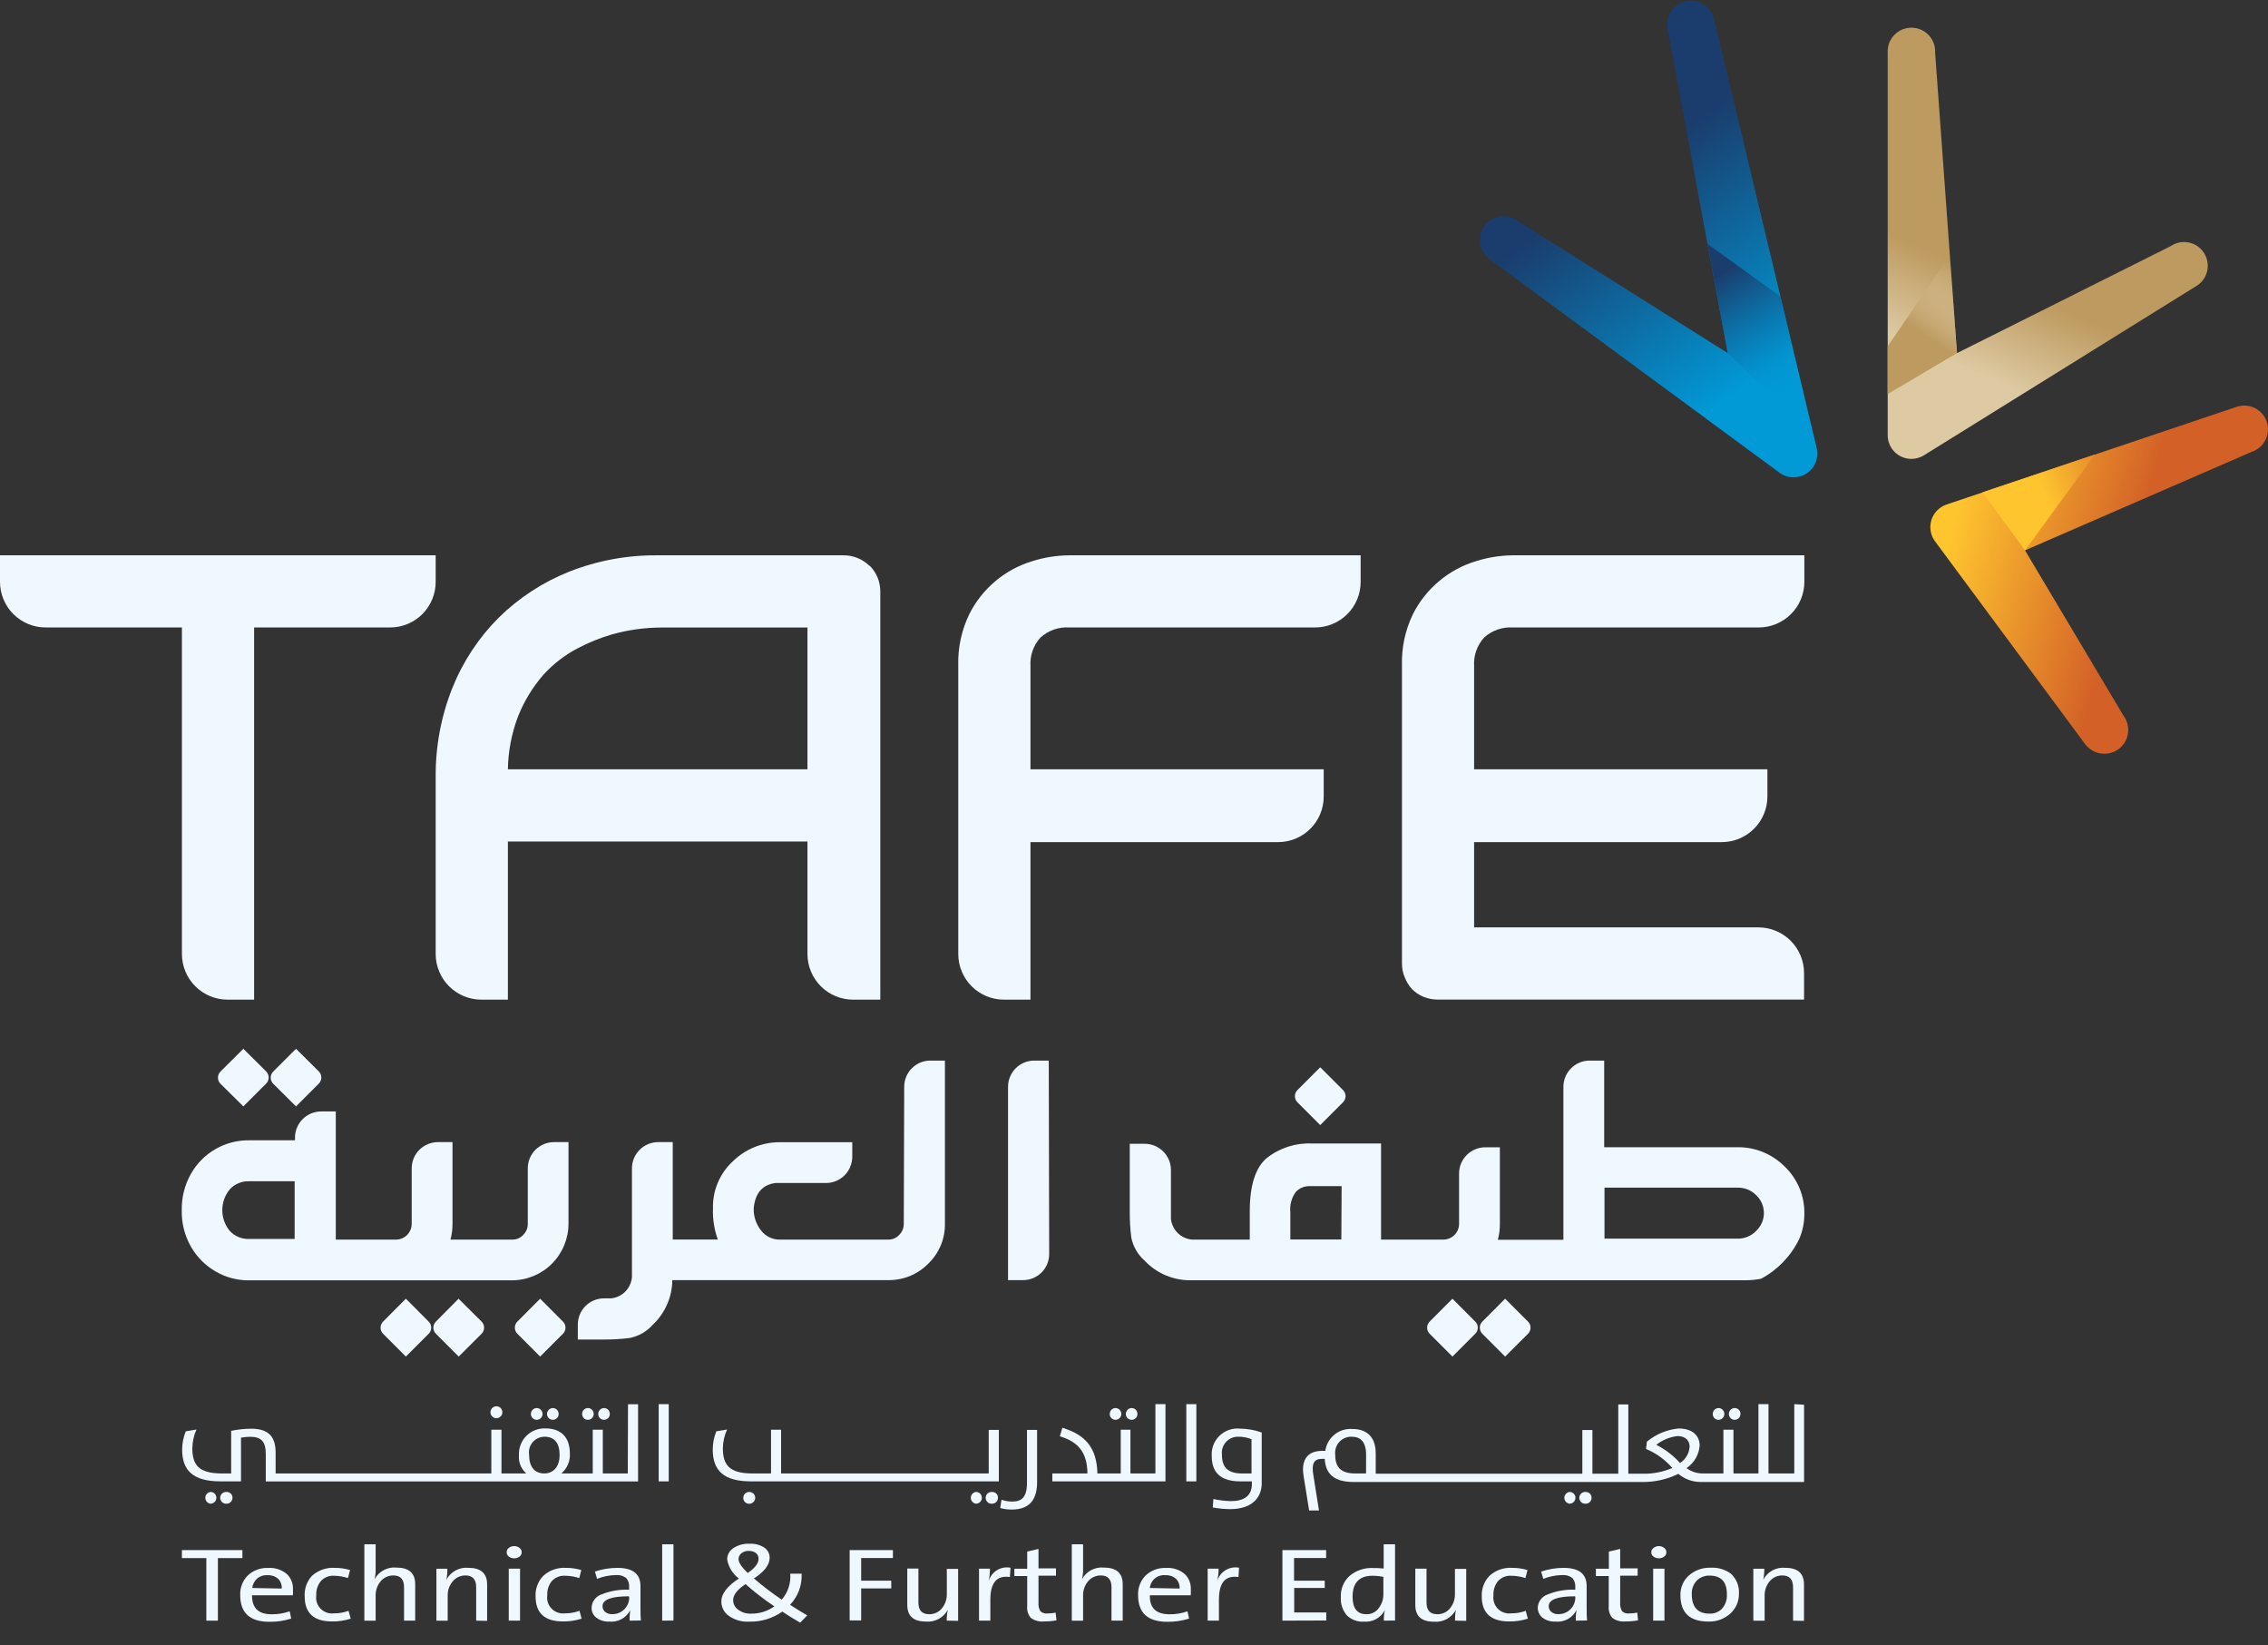 <svg xmlns="http://www.w3.org/2000/svg" width="91" height="66" viewBox="0 0 91 66" fill="none"><rect x="0" y="0" width="91" height="66" fill="#333333" stroke="none"/><g clip-path="url(#clip0_1_2172)"><path d="M9.097 59.853C9.064 59.849 9.03 59.853 8.999 59.863C8.967 59.873 8.938 59.89 8.913 59.912C8.888 59.934 8.868 59.961 8.855 59.992C8.841 60.022 8.834 60.055 8.834 60.088C8.834 60.122 8.841 60.155 8.855 60.185C8.868 60.215 8.888 60.243 8.913 60.265C8.938 60.287 8.967 60.304 8.999 60.314C9.03 60.324 9.064 60.327 9.097 60.324C9.128 60.323 9.158 60.317 9.186 60.305C9.215 60.293 9.24 60.275 9.262 60.253C9.283 60.231 9.3 60.205 9.311 60.177C9.323 60.148 9.328 60.118 9.328 60.087C9.329 60.056 9.323 60.026 9.312 59.997C9.301 59.969 9.284 59.943 9.262 59.921C9.241 59.899 9.215 59.882 9.187 59.87C9.158 59.858 9.128 59.853 9.097 59.853Z" fill="#EFF7FF"></path><path d="M8.448 59.853C8.39 59.859 8.337 59.887 8.298 59.931C8.259 59.974 8.238 60.03 8.238 60.088C8.238 60.147 8.259 60.203 8.298 60.246C8.337 60.29 8.39 60.317 8.448 60.324C8.51 60.323 8.57 60.298 8.614 60.253C8.657 60.209 8.682 60.149 8.682 60.087C8.682 60.025 8.657 59.965 8.613 59.922C8.57 59.878 8.51 59.853 8.448 59.853Z" fill="#EFF7FF"></path><path d="M19.916 56.895C19.963 56.895 20.01 56.882 20.05 56.855C20.09 56.829 20.121 56.792 20.14 56.748C20.158 56.704 20.163 56.656 20.154 56.609C20.145 56.562 20.122 56.519 20.088 56.486C20.055 56.452 20.012 56.429 19.965 56.42C19.918 56.411 19.87 56.416 19.826 56.434C19.782 56.453 19.744 56.484 19.718 56.524C19.692 56.563 19.678 56.61 19.679 56.658C19.679 56.721 19.704 56.781 19.748 56.825C19.793 56.87 19.853 56.895 19.916 56.895Z" fill="#EFF7FF"></path><path d="M22.187 56.959C22.218 56.959 22.248 56.952 22.276 56.94C22.304 56.928 22.329 56.91 22.351 56.888C22.372 56.866 22.389 56.84 22.4 56.812C22.411 56.783 22.416 56.753 22.415 56.722C22.416 56.692 22.41 56.662 22.399 56.634C22.387 56.605 22.371 56.58 22.35 56.558C22.328 56.536 22.303 56.519 22.275 56.507C22.247 56.495 22.218 56.489 22.187 56.488C22.156 56.488 22.125 56.494 22.096 56.505C22.067 56.517 22.041 56.534 22.019 56.556C21.997 56.577 21.979 56.603 21.967 56.632C21.954 56.66 21.948 56.691 21.948 56.722C21.947 56.754 21.953 56.785 21.965 56.814C21.977 56.843 21.995 56.87 22.017 56.892C22.039 56.914 22.066 56.931 22.095 56.943C22.125 56.954 22.156 56.96 22.187 56.959Z" fill="#EFF7FF"></path><path d="M21.535 56.959C21.566 56.959 21.597 56.953 21.626 56.941C21.654 56.929 21.68 56.911 21.702 56.889C21.724 56.867 21.741 56.841 21.752 56.813C21.764 56.784 21.77 56.753 21.769 56.722C21.769 56.66 21.745 56.601 21.701 56.557C21.657 56.513 21.598 56.488 21.535 56.488C21.473 56.488 21.414 56.513 21.37 56.557C21.326 56.601 21.302 56.66 21.302 56.722C21.301 56.753 21.306 56.784 21.318 56.813C21.329 56.842 21.346 56.868 21.368 56.89C21.39 56.913 21.416 56.93 21.445 56.942C21.474 56.954 21.504 56.959 21.535 56.959Z" fill="#EFF7FF"></path><path d="M24.239 56.959C24.27 56.959 24.3 56.952 24.328 56.94C24.356 56.928 24.382 56.91 24.403 56.888C24.424 56.866 24.441 56.84 24.452 56.812C24.463 56.783 24.468 56.753 24.467 56.722C24.468 56.692 24.463 56.662 24.452 56.633C24.441 56.605 24.424 56.579 24.403 56.557C24.381 56.535 24.356 56.518 24.328 56.506C24.3 56.495 24.27 56.488 24.239 56.488C24.209 56.488 24.178 56.494 24.149 56.505C24.12 56.517 24.094 56.534 24.072 56.556C24.05 56.578 24.033 56.603 24.021 56.632C24.009 56.661 24.003 56.691 24.003 56.722C24.002 56.754 24.007 56.785 24.019 56.814C24.031 56.843 24.048 56.869 24.07 56.892C24.092 56.914 24.119 56.931 24.148 56.943C24.177 56.954 24.208 56.96 24.239 56.959Z" fill="#EFF7FF"></path><path d="M23.587 56.959C23.619 56.959 23.649 56.953 23.678 56.941C23.706 56.929 23.732 56.911 23.754 56.889C23.776 56.867 23.793 56.841 23.805 56.813C23.816 56.784 23.822 56.753 23.821 56.722C23.821 56.66 23.797 56.601 23.753 56.557C23.709 56.513 23.65 56.488 23.587 56.488C23.557 56.488 23.527 56.495 23.498 56.506C23.47 56.518 23.445 56.535 23.423 56.557C23.402 56.579 23.385 56.605 23.373 56.633C23.362 56.661 23.356 56.692 23.357 56.722C23.355 56.753 23.36 56.784 23.372 56.813C23.383 56.842 23.4 56.868 23.421 56.89C23.443 56.912 23.469 56.93 23.497 56.942C23.526 56.954 23.557 56.959 23.587 56.959Z" fill="#EFF7FF"></path><path d="M25.189 59.111H24.187V57.357H23.783V59.111H22.906C22.749 59.111 22.523 59.111 22.523 59.111C22.637 59.015 22.727 58.894 22.786 58.757C22.846 58.621 22.873 58.473 22.866 58.324C22.866 57.59 22.445 57.304 21.886 57.304C21.744 57.298 21.602 57.322 21.47 57.374C21.338 57.426 21.218 57.505 21.118 57.606C21.017 57.707 20.939 57.827 20.889 57.96C20.838 58.093 20.815 58.235 20.822 58.377C20.81 58.514 20.83 58.651 20.881 58.779C20.932 58.906 21.012 59.02 21.114 59.111C21.114 59.111 20.951 59.111 20.802 59.111H20.121V57.357H19.714V59.111H11.059V58.277C11.059 57.675 10.813 57.316 10.079 57.316C9.809 57.318 9.54 57.347 9.275 57.401V59.111H8.901C7.98 59.111 7.717 58.772 7.717 58.102C7.721 57.842 7.777 57.585 7.884 57.348L7.454 57.421C7.359 57.653 7.309 57.901 7.308 58.152C7.308 58.988 7.741 59.429 8.852 59.429H9.67V57.675C9.792 57.654 9.915 57.642 10.038 57.64C10.483 57.64 10.664 57.833 10.664 58.333V59.432H25.602V56.334H25.198L25.189 59.111ZM21.842 59.111C21.448 59.111 21.229 58.844 21.229 58.356C21.215 58.267 21.222 58.176 21.247 58.09C21.272 58.004 21.316 57.924 21.374 57.855C21.433 57.787 21.506 57.733 21.588 57.695C21.669 57.657 21.758 57.638 21.848 57.637C22.252 57.637 22.453 57.9 22.453 58.362C22.459 58.877 22.167 59.111 21.842 59.111Z" fill="#EFF7FF"></path><path d="M26.832 56.331H26.429V59.429H26.832V56.331Z" fill="#EFF7FF"></path><path d="M30.059 59.853C29.997 59.853 29.936 59.878 29.892 59.922C29.848 59.967 29.823 60.027 29.823 60.09C29.822 60.121 29.828 60.152 29.839 60.181C29.851 60.21 29.868 60.237 29.89 60.259C29.912 60.281 29.939 60.298 29.968 60.31C29.997 60.322 30.028 60.327 30.059 60.327C30.091 60.327 30.122 60.321 30.151 60.309C30.181 60.298 30.207 60.28 30.23 60.258C30.252 60.236 30.27 60.21 30.283 60.181C30.295 60.152 30.302 60.121 30.302 60.09C30.302 60.058 30.296 60.027 30.284 59.998C30.271 59.969 30.253 59.942 30.231 59.92C30.208 59.898 30.181 59.881 30.152 59.869C30.122 59.858 30.091 59.852 30.059 59.853Z" fill="#EFF7FF"></path><path d="M39.811 59.853C39.778 59.849 39.745 59.853 39.713 59.863C39.681 59.873 39.652 59.89 39.627 59.912C39.602 59.934 39.583 59.961 39.569 59.992C39.555 60.022 39.548 60.055 39.548 60.088C39.548 60.122 39.555 60.155 39.569 60.185C39.583 60.215 39.602 60.243 39.627 60.265C39.652 60.287 39.681 60.304 39.713 60.314C39.745 60.324 39.778 60.327 39.811 60.324C39.842 60.323 39.872 60.317 39.901 60.305C39.929 60.293 39.955 60.275 39.976 60.253C39.997 60.231 40.014 60.205 40.026 60.177C40.037 60.148 40.043 60.118 40.042 60.087C40.043 60.056 40.038 60.026 40.026 59.997C40.015 59.969 39.998 59.943 39.977 59.921C39.955 59.899 39.929 59.882 39.901 59.87C39.873 59.858 39.842 59.853 39.811 59.853Z" fill="#EFF7FF"></path><path d="M39.162 59.853C39.105 59.859 39.051 59.887 39.012 59.931C38.973 59.974 38.952 60.03 38.952 60.088C38.952 60.147 38.973 60.203 39.012 60.246C39.051 60.29 39.105 60.317 39.162 60.324C39.225 60.323 39.284 60.298 39.328 60.253C39.372 60.209 39.396 60.149 39.396 60.087C39.396 60.025 39.372 59.965 39.328 59.922C39.284 59.878 39.224 59.853 39.162 59.853Z" fill="#EFF7FF"></path><path d="M39.671 59.111H31.34V57.356H30.936V59.111H30.188C29.27 59.111 29.004 58.771 29.004 58.102C29.007 57.841 29.065 57.584 29.174 57.348L28.741 57.421C28.647 57.653 28.598 57.901 28.598 58.152C28.598 58.988 29.028 59.429 30.138 59.429H40.077V57.365H39.671V59.111Z" fill="#EFF7FF"></path><path d="M41.206 59.488C41.206 60.072 40.986 60.239 40.621 60.239C40.472 60.24 40.324 60.215 40.183 60.166L40.133 60.499C40.283 60.539 40.437 60.559 40.592 60.56C41.381 60.56 41.612 60.075 41.612 59.453V57.365H41.206V59.488Z" fill="#EFF7FF"></path><path d="M44.758 56.959C44.788 56.959 44.819 56.953 44.848 56.941C44.876 56.929 44.902 56.911 44.924 56.889C44.946 56.867 44.963 56.841 44.974 56.813C44.986 56.784 44.992 56.753 44.991 56.722C44.991 56.66 44.967 56.601 44.923 56.557C44.879 56.513 44.819 56.488 44.758 56.488C44.727 56.488 44.697 56.495 44.668 56.506C44.64 56.518 44.615 56.535 44.593 56.557C44.572 56.579 44.555 56.605 44.543 56.633C44.532 56.661 44.526 56.692 44.526 56.722C44.525 56.753 44.531 56.784 44.542 56.813C44.553 56.842 44.569 56.868 44.591 56.89C44.613 56.912 44.639 56.93 44.667 56.942C44.696 56.954 44.727 56.959 44.758 56.959Z" fill="#EFF7FF"></path><path d="M45.409 56.959C45.44 56.959 45.47 56.952 45.498 56.94C45.526 56.928 45.552 56.91 45.573 56.888C45.594 56.866 45.611 56.84 45.622 56.812C45.633 56.783 45.638 56.753 45.637 56.722C45.638 56.692 45.633 56.662 45.622 56.633C45.611 56.605 45.594 56.579 45.573 56.557C45.551 56.535 45.526 56.518 45.498 56.506C45.47 56.495 45.44 56.488 45.409 56.488C45.378 56.488 45.348 56.494 45.319 56.505C45.29 56.517 45.264 56.534 45.242 56.556C45.22 56.578 45.203 56.603 45.191 56.632C45.179 56.661 45.173 56.691 45.173 56.722C45.172 56.754 45.177 56.785 45.189 56.814C45.201 56.843 45.218 56.869 45.24 56.892C45.262 56.914 45.289 56.931 45.318 56.943C45.347 56.954 45.378 56.96 45.409 56.959Z" fill="#EFF7FF"></path><path d="M46.359 59.111H45.357V57.357H44.968V59.111H44.032C44.006 58.076 43.55 57.561 42.626 57.278L42.524 57.62C43.305 57.856 43.62 58.304 43.632 59.111H42.223V59.429H46.763V56.331H46.359V59.111Z" fill="#EFF7FF"></path><path d="M48.002 56.331H47.599V59.429H48.002V56.331Z" fill="#EFF7FF"></path><path d="M48.619 58.406C48.619 59.032 48.926 59.429 49.771 59.429H50.23V59.534C50.23 60.04 49.87 60.221 49.391 60.221C49.154 60.216 48.918 60.188 48.686 60.136L48.66 60.476C48.887 60.517 49.117 60.539 49.347 60.543C50.291 60.543 50.624 60.028 50.624 59.514V57.468C50.343 57.368 50.046 57.316 49.747 57.313C49.599 57.298 49.449 57.317 49.308 57.366C49.167 57.415 49.038 57.495 48.931 57.599C48.824 57.703 48.74 57.829 48.686 57.968C48.632 58.108 48.609 58.257 48.619 58.406ZM50.215 59.111H49.829C49.262 59.111 49.028 58.862 49.028 58.362C49.017 58.27 49.026 58.177 49.053 58.089C49.081 58 49.128 57.919 49.19 57.85C49.252 57.781 49.328 57.727 49.413 57.69C49.498 57.653 49.59 57.635 49.683 57.637C49.865 57.635 50.046 57.669 50.215 57.737V59.111Z" fill="#EFF7FF"></path><path d="M62.978 59.853C62.92 59.859 62.867 59.887 62.828 59.931C62.789 59.974 62.767 60.03 62.767 60.088C62.767 60.147 62.789 60.203 62.828 60.246C62.867 60.29 62.92 60.317 62.978 60.324C63.009 60.324 63.04 60.318 63.068 60.306C63.097 60.294 63.123 60.276 63.144 60.254C63.166 60.232 63.183 60.206 63.195 60.177C63.206 60.149 63.212 60.118 63.212 60.087C63.212 60.056 63.206 60.026 63.195 59.997C63.183 59.968 63.166 59.943 63.144 59.921C63.122 59.899 63.096 59.882 63.068 59.87C63.039 59.858 63.009 59.853 62.978 59.853Z" fill="#EFF7FF"></path><path d="M63.63 59.853C63.597 59.849 63.563 59.853 63.532 59.863C63.5 59.873 63.471 59.89 63.446 59.912C63.421 59.934 63.401 59.961 63.388 59.992C63.374 60.022 63.367 60.055 63.367 60.088C63.367 60.122 63.374 60.155 63.388 60.185C63.401 60.215 63.421 60.243 63.446 60.265C63.471 60.287 63.5 60.304 63.532 60.314C63.563 60.324 63.597 60.327 63.63 60.324C63.66 60.323 63.691 60.317 63.719 60.305C63.747 60.293 63.772 60.275 63.793 60.253C63.815 60.231 63.831 60.205 63.842 60.176C63.853 60.148 63.859 60.117 63.858 60.087C63.859 60.056 63.853 60.026 63.842 59.998C63.831 59.969 63.815 59.944 63.793 59.922C63.772 59.9 63.747 59.883 63.718 59.871C63.691 59.859 63.66 59.853 63.63 59.853Z" fill="#EFF7FF"></path><path d="M68.953 56.959C68.984 56.959 69.015 56.953 69.043 56.941C69.072 56.929 69.098 56.911 69.119 56.889C69.141 56.867 69.158 56.841 69.17 56.813C69.181 56.784 69.187 56.753 69.187 56.722C69.187 56.66 69.162 56.601 69.118 56.557C69.075 56.513 69.015 56.488 68.953 56.488C68.922 56.488 68.892 56.495 68.864 56.506C68.836 56.518 68.81 56.535 68.789 56.557C68.767 56.579 68.75 56.605 68.739 56.633C68.727 56.661 68.722 56.692 68.722 56.722C68.721 56.753 68.726 56.784 68.737 56.813C68.748 56.842 68.765 56.868 68.787 56.89C68.808 56.912 68.834 56.93 68.863 56.942C68.891 56.954 68.922 56.959 68.953 56.959Z" fill="#EFF7FF"></path><path d="M69.605 56.959C69.635 56.959 69.666 56.952 69.694 56.94C69.722 56.928 69.747 56.91 69.768 56.888C69.79 56.866 69.806 56.84 69.817 56.812C69.828 56.783 69.834 56.753 69.833 56.722C69.834 56.692 69.828 56.662 69.817 56.633C69.806 56.605 69.79 56.579 69.768 56.557C69.747 56.535 69.722 56.518 69.694 56.506C69.665 56.495 69.635 56.488 69.605 56.488C69.574 56.488 69.543 56.494 69.514 56.505C69.486 56.517 69.46 56.534 69.438 56.556C69.416 56.578 69.398 56.603 69.386 56.632C69.374 56.661 69.368 56.691 69.368 56.722C69.367 56.754 69.373 56.785 69.385 56.814C69.396 56.843 69.413 56.869 69.436 56.892C69.458 56.914 69.484 56.931 69.513 56.943C69.542 56.954 69.574 56.96 69.605 56.959Z" fill="#EFF7FF"></path><path d="M71.993 56.331V59.111H70.958V56.331H70.555V59.111H69.552V57.357H69.149V59.111H68.304C68.075 59.109 67.853 59.034 67.67 58.897C67.821 58.796 67.947 58.661 68.038 58.504C68.129 58.346 68.183 58.17 68.196 57.988C68.196 57.631 67.947 57.307 67.348 57.307C66.882 57.352 66.44 57.536 66.079 57.836L66.044 58.128C66.45 58.298 66.811 58.559 67.1 58.891C66.721 59.054 66.311 59.133 65.898 59.122H65.334V56.342H64.931V59.122H63.893V57.368H63.489V59.122H55.199V58.312C55.199 57.687 54.886 57.327 54.258 57.327C54 57.309 53.745 57.389 53.544 57.552C53.343 57.715 53.211 57.948 53.176 58.204H53.054C52.425 58.204 52.209 58.605 52.302 59.198L52.527 60.596H52.922L52.694 59.163C52.618 58.716 52.723 58.526 53.036 58.526H53.153C53.185 59.111 53.507 59.453 54.305 59.453H65.852C66.367 59.466 66.879 59.354 67.342 59.128C67.592 59.339 67.908 59.453 68.234 59.453H72.385V56.354L71.993 56.331ZM54.81 59.111H54.375C53.811 59.111 53.574 58.868 53.574 58.368C53.562 58.276 53.57 58.182 53.597 58.093C53.625 58.004 53.671 57.921 53.733 57.852C53.795 57.783 53.872 57.727 53.958 57.69C54.043 57.653 54.136 57.635 54.229 57.637C54.594 57.637 54.813 57.845 54.813 58.371L54.81 59.111ZM67.41 58.693C67.14 58.392 66.817 58.145 66.457 57.962C66.702 57.77 66.995 57.648 67.304 57.611C67.643 57.611 67.793 57.804 67.793 58.041C67.784 58.172 67.745 58.299 67.678 58.412C67.612 58.525 67.52 58.621 67.41 58.693Z" fill="#EFF7FF"></path><path d="M21.176 46.871V49.09C21.178 49.172 21.164 49.254 21.134 49.33C21.104 49.406 21.058 49.476 21 49.534C20.944 49.598 20.874 49.648 20.796 49.682C20.717 49.716 20.633 49.732 20.547 49.73H18.074C18.131 49.521 18.158 49.306 18.156 49.09V45.819H17.572C17.292 45.819 17.025 45.93 16.827 46.127C16.63 46.324 16.519 46.592 16.519 46.871V49.09C16.521 49.257 16.456 49.417 16.341 49.537C16.225 49.657 16.066 49.726 15.899 49.73H13.473V44.588H12.889C12.609 44.588 12.342 44.699 12.144 44.896C11.947 45.094 11.836 45.361 11.836 45.64V45.746H10.009C9.536 45.738 9.07 45.857 8.659 46.09C8.248 46.324 7.906 46.663 7.671 47.073C7.412 47.523 7.282 48.036 7.293 48.555C7.281 49.072 7.412 49.583 7.671 50.031C7.909 50.439 8.249 50.777 8.659 51.013C9.067 51.249 9.532 51.37 10.003 51.364H20.541C21.144 51.362 21.721 51.122 22.146 50.696C22.571 50.27 22.81 49.692 22.81 49.09V45.819H22.225C21.947 45.819 21.68 45.931 21.483 46.128C21.286 46.325 21.176 46.593 21.176 46.871ZM11.822 49.704H9.994C9.849 49.709 9.704 49.682 9.57 49.626C9.436 49.57 9.316 49.486 9.217 49.379C9.024 49.145 8.919 48.851 8.919 48.547C8.919 48.244 9.024 47.95 9.217 47.716C9.315 47.608 9.435 47.523 9.57 47.467C9.704 47.41 9.849 47.383 9.994 47.389H11.822V49.704Z" fill="#EFF7FF"></path><path d="M36.28 43.597L36.263 49.09C36.264 49.175 36.248 49.259 36.216 49.337C36.184 49.416 36.136 49.487 36.075 49.546C36.02 49.605 35.953 49.652 35.879 49.683C35.804 49.715 35.724 49.731 35.643 49.73H31.302C31.153 49.734 31.006 49.702 30.872 49.638C30.739 49.573 30.622 49.477 30.533 49.359C30.336 49.109 30.233 48.799 30.241 48.482C30.295 47.868 30.588 47.527 31.118 47.459H33.146C33.425 47.458 33.692 47.347 33.889 47.149C34.085 46.952 34.196 46.685 34.196 46.406V45.822H31.273C30.577 45.825 29.91 46.097 29.411 46.582C29.148 46.823 28.94 47.118 28.801 47.447C28.662 47.776 28.596 48.131 28.607 48.488C28.592 48.91 28.658 49.33 28.802 49.727H26.993V45.819H26.408C26.27 45.819 26.133 45.846 26.006 45.899C25.878 45.952 25.762 46.029 25.664 46.127C25.567 46.225 25.489 46.341 25.436 46.468C25.383 46.596 25.356 46.733 25.356 46.871V49.724V51.238C25.337 51.453 25.244 51.655 25.094 51.81C24.943 51.964 24.743 52.062 24.529 52.086H24.236C23.957 52.086 23.69 52.197 23.492 52.394C23.295 52.592 23.184 52.859 23.184 53.139V53.738H24.213C24.567 53.741 24.92 53.72 25.271 53.676C25.631 53.603 25.956 53.414 26.198 53.139C26.441 52.909 26.635 52.632 26.768 52.326C26.902 52.02 26.972 51.69 26.976 51.355H35.643C35.941 51.359 36.236 51.302 36.511 51.189C36.787 51.075 37.036 50.907 37.245 50.695C37.461 50.487 37.633 50.236 37.748 49.959C37.863 49.682 37.92 49.384 37.914 49.084V42.548H37.33C37.192 42.548 37.055 42.575 36.928 42.627C36.801 42.68 36.685 42.758 36.587 42.855C36.49 42.952 36.413 43.068 36.36 43.195C36.307 43.323 36.28 43.459 36.28 43.597Z" fill="#EFF7FF"></path><path d="M41.498 42.548C41.219 42.548 40.951 42.658 40.754 42.856C40.557 43.053 40.446 43.321 40.446 43.6V51.355H41.048C41.186 51.356 41.323 51.329 41.451 51.276C41.578 51.223 41.694 51.146 41.792 51.048C41.889 50.95 41.967 50.834 42.019 50.706C42.072 50.578 42.098 50.441 42.097 50.303L42.08 42.548H41.498Z" fill="#EFF7FF"></path><path d="M71.61 46.801C71.359 46.548 71.06 46.349 70.73 46.215C70.4 46.081 70.046 46.016 69.69 46.023H64.366V42.548H63.782C63.503 42.548 63.236 42.658 63.039 42.855C62.841 43.051 62.73 43.319 62.729 43.597V49.736H60.099C60.155 49.527 60.182 49.312 60.18 49.096V46.026H59.596C59.317 46.026 59.05 46.137 58.853 46.333C58.655 46.53 58.544 46.797 58.543 47.076V49.09C58.545 49.257 58.481 49.417 58.365 49.537C58.249 49.657 58.09 49.726 57.924 49.73H55.413V45.874H52.641C51.986 45.844 51.341 46.052 50.826 46.459C50.373 46.842 50.145 47.555 50.145 48.593V49.73H47.83C47.614 49.712 47.412 49.619 47.258 49.468C47.103 49.317 47.006 49.117 46.982 48.903V46.938C46.982 46.8 46.955 46.663 46.902 46.536C46.849 46.408 46.772 46.292 46.674 46.194C46.576 46.096 46.46 46.019 46.332 45.966C46.205 45.913 46.068 45.886 45.93 45.886H45.33V48.593C45.327 48.947 45.348 49.3 45.392 49.651C45.465 50.01 45.654 50.336 45.93 50.578C46.169 50.831 46.459 51.032 46.781 51.167C47.103 51.301 47.449 51.368 47.798 51.361H70.02C70.235 51.362 70.449 51.341 70.66 51.3C71.325 50.944 71.86 50.388 72.189 49.709C72.327 49.39 72.398 49.046 72.397 48.698C72.404 48.345 72.338 47.994 72.202 47.667C72.067 47.341 71.865 47.046 71.61 46.801ZM53.819 49.724H51.773V48.64C51.74 48.343 51.822 48.045 52.001 47.806C52.07 47.736 52.152 47.681 52.242 47.643C52.332 47.604 52.429 47.585 52.527 47.584H53.831L53.819 49.724ZM70.464 49.382C70.364 49.485 70.243 49.566 70.11 49.619C69.976 49.673 69.833 49.697 69.69 49.692H64.378V47.646H69.698C69.842 47.64 69.985 47.665 70.119 47.718C70.252 47.772 70.373 47.852 70.473 47.956C70.568 48.047 70.644 48.157 70.696 48.279C70.747 48.4 70.774 48.531 70.774 48.663C70.774 48.795 70.747 48.926 70.696 49.047C70.644 49.169 70.568 49.279 70.473 49.37L70.464 49.382Z" fill="#EFF7FF"></path><path d="M52.972 45.135L53.887 44.22C53.919 44.188 53.945 44.15 53.962 44.108C53.98 44.066 53.989 44.021 53.989 43.976C53.989 43.93 53.98 43.885 53.962 43.843C53.945 43.801 53.919 43.763 53.887 43.731L52.972 42.816L52.057 43.731C52.025 43.764 51.999 43.802 51.982 43.843C51.965 43.885 51.956 43.93 51.956 43.976C51.956 44.021 51.965 44.066 51.982 44.108C51.999 44.15 52.025 44.188 52.057 44.22L52.972 45.135Z" fill="#EFF7FF"></path><path d="M60.391 52.101L59.476 53.019C59.444 53.05 59.418 53.089 59.401 53.13C59.384 53.172 59.375 53.217 59.375 53.263C59.375 53.308 59.384 53.353 59.401 53.395C59.418 53.437 59.444 53.475 59.476 53.507L60.391 54.422L61.309 53.507C61.341 53.475 61.366 53.437 61.384 53.395C61.401 53.353 61.41 53.308 61.41 53.263C61.41 53.217 61.401 53.172 61.384 53.13C61.366 53.089 61.341 53.05 61.309 53.019L60.391 52.101Z" fill="#EFF7FF"></path><path d="M58.277 52.101L57.362 53.019C57.33 53.05 57.305 53.089 57.288 53.13C57.27 53.172 57.261 53.217 57.261 53.263C57.261 53.308 57.27 53.353 57.288 53.395C57.305 53.437 57.33 53.475 57.362 53.507L58.277 54.422L59.192 53.507C59.225 53.475 59.251 53.437 59.268 53.395C59.286 53.353 59.295 53.308 59.295 53.263C59.295 53.217 59.286 53.172 59.268 53.13C59.251 53.088 59.225 53.05 59.192 53.019L58.277 52.101Z" fill="#EFF7FF"></path><path d="M21.673 52.101L20.758 53.019C20.726 53.05 20.7 53.089 20.683 53.13C20.666 53.172 20.657 53.217 20.657 53.263C20.657 53.308 20.666 53.353 20.683 53.395C20.7 53.437 20.726 53.475 20.758 53.507L21.673 54.422L22.588 53.507C22.62 53.475 22.645 53.437 22.663 53.395C22.68 53.353 22.689 53.308 22.689 53.263C22.689 53.217 22.68 53.172 22.663 53.13C22.645 53.089 22.62 53.05 22.588 53.019L21.673 52.101Z" fill="#EFF7FF"></path><path d="M18.399 52.101L17.49 53.019C17.458 53.05 17.432 53.089 17.415 53.13C17.397 53.172 17.388 53.217 17.388 53.263C17.388 53.308 17.397 53.353 17.415 53.395C17.432 53.437 17.458 53.475 17.49 53.507L18.405 54.422L19.323 53.507C19.355 53.475 19.38 53.437 19.397 53.395C19.415 53.353 19.424 53.308 19.424 53.263C19.424 53.217 19.415 53.172 19.397 53.13C19.38 53.089 19.355 53.05 19.323 53.019L18.399 52.101Z" fill="#EFF7FF"></path><path d="M16.285 52.101L15.37 53.019C15.338 53.05 15.313 53.089 15.296 53.13C15.278 53.172 15.269 53.217 15.269 53.263C15.269 53.308 15.278 53.353 15.296 53.395C15.313 53.437 15.338 53.475 15.37 53.507L16.285 54.422L17.2 53.507C17.232 53.475 17.258 53.437 17.275 53.395C17.293 53.353 17.302 53.308 17.302 53.263C17.302 53.217 17.293 53.172 17.275 53.13C17.258 53.089 17.232 53.05 17.2 53.019L16.285 52.101Z" fill="#EFF7FF"></path><path d="M11.877 44.386L12.792 43.471C12.824 43.439 12.85 43.401 12.867 43.359C12.884 43.317 12.893 43.273 12.893 43.227C12.893 43.182 12.884 43.137 12.867 43.095C12.85 43.053 12.824 43.015 12.792 42.983L11.877 42.074L10.962 42.989C10.93 43.021 10.905 43.059 10.887 43.101C10.87 43.143 10.861 43.188 10.861 43.233C10.861 43.278 10.87 43.323 10.887 43.365C10.905 43.407 10.93 43.445 10.962 43.477L11.877 44.386Z" fill="#EFF7FF"></path><path d="M9.764 44.386L10.679 43.471C10.711 43.439 10.736 43.401 10.754 43.359C10.771 43.317 10.78 43.273 10.78 43.227C10.78 43.182 10.771 43.137 10.754 43.095C10.736 43.053 10.711 43.015 10.679 42.983L9.764 42.074L8.846 42.989C8.814 43.021 8.788 43.059 8.771 43.101C8.753 43.143 8.745 43.188 8.745 43.233C8.745 43.278 8.753 43.323 8.771 43.365C8.788 43.407 8.814 43.445 8.846 43.477L9.764 44.386Z" fill="#EFF7FF"></path><path d="M1.83 25.172H7.299V38.274C7.3 38.759 7.493 39.224 7.836 39.567C8.179 39.91 8.644 40.103 9.129 40.104H10.196V25.172H15.654C16.138 25.172 16.603 24.979 16.946 24.637C17.288 24.294 17.481 23.829 17.481 23.345V22.278H0V23.345C0.001 23.83 0.194 24.294 0.537 24.637C0.88 24.979 1.345 25.172 1.83 25.172Z" fill="#EFF7FF"></path><path d="M34.883 22.699C34.749 22.566 34.59 22.46 34.415 22.389C34.235 22.314 34.041 22.276 33.845 22.278H26.394C25.176 22.265 23.967 22.488 22.833 22.936C21.781 23.355 20.823 23.98 20.015 24.774C19.21 25.578 18.577 26.537 18.153 27.592C17.697 28.736 17.469 29.957 17.481 31.188V38.274C17.482 38.759 17.675 39.224 18.018 39.567C18.361 39.91 18.826 40.103 19.311 40.104H20.378V33.76H32.398V38.274C32.399 38.759 32.592 39.224 32.935 39.567C33.278 39.91 33.743 40.103 34.228 40.104H35.321V23.734C35.322 23.541 35.286 23.351 35.213 23.172C35.14 22.994 35.033 22.832 34.898 22.696L34.883 22.699ZM32.398 25.377V30.863H20.378C20.39 30.142 20.526 29.428 20.781 28.753C21.024 28.137 21.37 27.568 21.804 27.069C22.195 26.64 22.658 26.281 23.172 26.011C23.617 25.776 24.084 25.587 24.567 25.447C25.208 25.268 25.871 25.177 26.537 25.175H32.398V25.377Z" fill="#EFF7FF"></path><path d="M59.146 26.712C59.134 26.506 59.163 26.298 59.233 26.103C59.302 25.908 59.41 25.728 59.549 25.575C59.705 25.435 59.886 25.326 60.084 25.257C60.282 25.188 60.492 25.159 60.701 25.172H70.567C71.052 25.172 71.517 24.979 71.861 24.636C72.204 24.293 72.397 23.827 72.397 23.342V22.278H60.675C60.185 22.285 59.7 22.363 59.233 22.509C58.687 22.672 58.179 22.946 57.742 23.312C57.305 23.679 56.947 24.13 56.69 24.64C56.379 25.285 56.229 25.996 56.252 26.712V38.642C56.249 38.837 56.287 39.03 56.363 39.209C56.429 39.383 56.529 39.543 56.655 39.68C56.786 39.813 56.942 39.918 57.114 39.99C57.3 40.065 57.498 40.102 57.699 40.101H72.385V39.034C72.384 38.549 72.191 38.084 71.848 37.741C71.505 37.398 71.04 37.205 70.555 37.204H59.146V33.784H69.085C69.57 33.783 70.035 33.59 70.378 33.247C70.721 32.904 70.914 32.439 70.915 31.954V30.863H59.146V26.712Z" fill="#EFF7FF"></path><path d="M41.431 22.509C40.885 22.672 40.377 22.945 39.941 23.312C39.504 23.678 39.146 24.13 38.891 24.64C38.578 25.285 38.427 25.996 38.449 26.712V38.274C38.45 38.759 38.643 39.224 38.986 39.567C39.329 39.91 39.794 40.103 40.279 40.104H41.346V33.784H51.285C51.77 33.783 52.235 33.59 52.577 33.247C52.92 32.904 53.112 32.438 53.112 31.954V30.863H41.346V26.712C41.334 26.505 41.363 26.298 41.432 26.103C41.501 25.907 41.609 25.728 41.749 25.575C41.904 25.435 42.086 25.327 42.283 25.257C42.48 25.188 42.69 25.159 42.898 25.172H52.767C53.007 25.172 53.245 25.125 53.467 25.032C53.689 24.941 53.89 24.806 54.06 24.636C54.23 24.466 54.364 24.264 54.456 24.042C54.547 23.82 54.594 23.582 54.594 23.342V22.278H42.872C42.383 22.285 41.898 22.363 41.431 22.509Z" fill="#EFF7FF"></path><path d="M84.431 30.238C84.282 30.238 84.135 30.203 84.001 30.136C83.868 30.069 83.752 29.972 83.663 29.852L77.632 21.705C77.545 21.584 77.487 21.445 77.464 21.298C77.44 21.151 77.451 21 77.496 20.858C77.541 20.716 77.618 20.587 77.722 20.48C77.826 20.373 77.953 20.292 78.094 20.243L89.746 16.32C89.985 16.24 90.246 16.258 90.472 16.371C90.698 16.483 90.87 16.68 90.95 16.92C91.031 17.159 91.012 17.42 90.9 17.646C90.788 17.872 90.59 18.044 90.351 18.124L81.251 22.079L85.206 28.718C85.311 28.859 85.374 29.027 85.39 29.203C85.405 29.378 85.371 29.555 85.292 29.712C85.213 29.87 85.092 30.002 84.942 30.095C84.792 30.188 84.619 30.237 84.443 30.238H84.431Z" fill="url(#paint0_linear_1_2172)"></path><path d="M76.691 18.41C76.566 18.41 76.442 18.386 76.326 18.338C76.211 18.29 76.106 18.22 76.018 18.131C75.93 18.043 75.86 17.938 75.812 17.822C75.765 17.706 75.74 17.582 75.741 17.457V2.116C75.734 1.987 75.753 1.858 75.797 1.736C75.842 1.614 75.911 1.503 76 1.409C76.089 1.315 76.196 1.24 76.315 1.188C76.434 1.137 76.563 1.111 76.692 1.111C76.822 1.111 76.95 1.137 77.069 1.188C77.188 1.24 77.295 1.315 77.385 1.409C77.474 1.503 77.543 1.614 77.587 1.736C77.632 1.858 77.651 1.987 77.644 2.116L78.521 14.166L87.089 9.878C87.195 9.804 87.315 9.753 87.441 9.728C87.567 9.702 87.698 9.703 87.824 9.729C87.95 9.755 88.07 9.807 88.176 9.881C88.281 9.955 88.371 10.049 88.439 10.159C88.507 10.268 88.552 10.39 88.572 10.518C88.591 10.645 88.585 10.775 88.553 10.9C88.52 11.025 88.463 11.142 88.384 11.244C88.306 11.346 88.207 11.431 88.094 11.494L77.194 18.267C77.042 18.36 76.868 18.41 76.691 18.41Z" fill="url(#paint1_linear_1_2172)"></path><path d="M71.967 19.15C71.764 19.151 71.566 19.086 71.403 18.966L59.762 10.395C59.662 10.321 59.577 10.227 59.512 10.12C59.447 10.013 59.404 9.894 59.386 9.77C59.367 9.646 59.373 9.52 59.403 9.399C59.433 9.277 59.486 9.163 59.561 9.062C59.635 8.961 59.728 8.876 59.836 8.811C59.943 8.747 60.062 8.704 60.185 8.685C60.309 8.666 60.435 8.672 60.557 8.702C60.678 8.732 60.793 8.786 60.894 8.86L69.324 14.166L66.913 1.172C66.862 0.929 66.908 0.676 67.041 0.467C67.174 0.258 67.383 0.108 67.625 0.051C67.866 -0.007 68.12 0.032 68.333 0.159C68.546 0.286 68.702 0.491 68.766 0.731L72.894 17.978C72.926 18.117 72.927 18.263 72.895 18.403C72.864 18.543 72.801 18.674 72.712 18.786C72.623 18.898 72.51 18.989 72.381 19.052C72.252 19.114 72.11 19.147 71.967 19.147V19.15Z" fill="url(#paint2_linear_1_2172)"></path><path d="M69.324 14.166L72.771 17.478L71.438 11.898L68.512 9.787L69.324 14.166Z" fill="url(#paint3_linear_1_2172)"></path><path d="M78.518 14.166L75.738 15.809V13.894L78.234 10.255L78.518 14.166Z" fill="url(#paint4_linear_1_2172)"></path><path d="M81.251 22.079L79.541 19.752L84.057 18.232L81.251 22.079Z" fill="url(#paint5_linear_1_2172)"></path><path d="M8.743 62.507V65.016H8.279V62.507H7.299V62.186H9.726V62.507H8.743Z" fill="#EFF7FF"></path><path d="M11.751 63.998H10.111C10.111 64.507 10.36 64.761 10.904 64.761C11.149 64.763 11.392 64.723 11.623 64.641L11.684 64.934C11.401 65.023 11.104 65.067 10.807 65.062C10.028 65.062 9.638 64.706 9.638 63.992C9.632 63.85 9.654 63.707 9.705 63.574C9.755 63.44 9.832 63.318 9.93 63.215C10.04 63.109 10.171 63.026 10.315 62.972C10.458 62.919 10.611 62.895 10.763 62.902C10.9 62.892 11.037 62.91 11.167 62.954C11.297 62.997 11.417 63.066 11.52 63.156C11.6 63.235 11.661 63.329 11.701 63.432C11.742 63.536 11.76 63.647 11.754 63.758C11.759 63.838 11.758 63.918 11.751 63.998ZM11.304 63.729C11.31 63.657 11.3 63.584 11.274 63.516C11.249 63.448 11.209 63.386 11.158 63.335C11.043 63.236 10.894 63.185 10.743 63.194C10.668 63.187 10.594 63.194 10.522 63.216C10.451 63.238 10.384 63.274 10.327 63.321C10.269 63.369 10.222 63.427 10.187 63.493C10.152 63.559 10.13 63.632 10.123 63.706L11.304 63.729Z" fill="#EFF7FF"></path><path d="M14.072 64.937C13.831 65.014 13.578 65.052 13.324 65.048C12.59 65.048 12.225 64.714 12.225 64.042C12.216 63.892 12.237 63.742 12.287 63.6C12.337 63.458 12.415 63.328 12.517 63.218C12.641 63.106 12.785 63.02 12.943 62.966C13.1 62.911 13.266 62.888 13.432 62.899C13.64 62.897 13.847 62.926 14.046 62.987L13.961 63.308C13.777 63.248 13.585 63.216 13.391 63.215C13.294 63.21 13.196 63.227 13.106 63.265C13.016 63.303 12.936 63.361 12.871 63.434C12.744 63.592 12.679 63.79 12.69 63.992C12.675 64.09 12.682 64.19 12.712 64.284C12.742 64.378 12.793 64.464 12.862 64.535C12.931 64.606 13.016 64.66 13.109 64.693C13.202 64.725 13.302 64.736 13.4 64.723C13.6 64.726 13.798 64.691 13.985 64.621L14.072 64.937Z" fill="#EFF7FF"></path><path d="M16.212 65.015V63.674C16.212 63.361 16.069 63.203 15.785 63.203C15.688 63.201 15.591 63.221 15.503 63.262C15.414 63.302 15.336 63.362 15.274 63.437C15.136 63.6 15.065 63.808 15.072 64.022V65.018H14.619V61.952H15.072V62.94C15.077 63.081 15.062 63.221 15.028 63.358C15.112 63.202 15.239 63.074 15.396 62.99C15.552 62.906 15.729 62.87 15.905 62.887C16.408 62.887 16.659 63.109 16.659 63.554V65.015H16.212Z" fill="#EFF7FF"></path><path d="M19.106 65.016V63.674C19.106 63.361 18.963 63.203 18.677 63.203C18.58 63.201 18.484 63.222 18.395 63.262C18.308 63.303 18.23 63.362 18.168 63.437C18.028 63.599 17.955 63.808 17.963 64.022V65.018H17.51V62.934H17.949C17.952 63.082 17.939 63.23 17.911 63.376C17.993 63.218 18.121 63.089 18.277 63.004C18.433 62.918 18.61 62.881 18.788 62.896C19.29 62.896 19.545 63.118 19.545 63.563V65.024L19.106 65.016Z" fill="#EFF7FF"></path><path d="M20.846 62.446C20.784 62.493 20.707 62.518 20.629 62.516C20.552 62.518 20.477 62.493 20.416 62.446C20.389 62.426 20.366 62.4 20.351 62.37C20.336 62.34 20.328 62.307 20.328 62.273C20.328 62.239 20.336 62.206 20.351 62.175C20.366 62.145 20.388 62.118 20.416 62.098C20.476 62.05 20.552 62.024 20.629 62.025C20.707 62.024 20.784 62.05 20.846 62.098C20.873 62.118 20.895 62.145 20.91 62.175C20.925 62.205 20.933 62.238 20.933 62.272C20.933 62.306 20.925 62.339 20.91 62.37C20.895 62.4 20.873 62.426 20.846 62.446ZM20.413 65.016V62.931H20.866V65.016H20.413Z" fill="#EFF7FF"></path><path d="M23.336 64.936C23.094 65.014 22.841 65.051 22.588 65.048C21.857 65.048 21.489 64.714 21.489 64.042C21.481 63.891 21.505 63.739 21.558 63.598C21.611 63.456 21.693 63.326 21.798 63.218C21.921 63.106 22.065 63.02 22.222 62.965C22.379 62.911 22.545 62.888 22.71 62.899C22.918 62.897 23.125 62.926 23.324 62.987L23.242 63.308C23.054 63.246 22.857 63.215 22.658 63.215C22.56 63.21 22.463 63.227 22.373 63.265C22.282 63.303 22.202 63.361 22.137 63.434C22.012 63.592 21.948 63.791 21.959 63.992C21.944 64.09 21.952 64.189 21.981 64.283C22.011 64.377 22.062 64.463 22.131 64.534C22.2 64.605 22.284 64.659 22.377 64.691C22.47 64.724 22.569 64.735 22.667 64.723C22.866 64.726 23.064 64.691 23.251 64.621L23.336 64.936Z" fill="#EFF7FF"></path><path d="M25.262 65.016C25.258 64.877 25.266 64.738 25.286 64.6C25.206 64.754 25.082 64.879 24.93 64.96C24.777 65.041 24.604 65.073 24.432 65.053C24.251 65.061 24.073 65.006 23.927 64.898C23.865 64.851 23.816 64.789 23.783 64.718C23.75 64.648 23.734 64.57 23.737 64.492C23.742 64.375 23.782 64.263 23.852 64.169C23.922 64.075 24.018 64.004 24.128 63.966C24.481 63.823 24.861 63.758 25.242 63.776V63.68C25.255 63.546 25.214 63.412 25.128 63.308C25.01 63.217 24.862 63.174 24.713 63.188C24.453 63.191 24.197 63.243 23.956 63.34L23.871 63.048C24.162 62.949 24.467 62.898 24.774 62.899C25.391 62.899 25.698 63.142 25.698 63.627V64.425C25.698 64.644 25.698 64.846 25.713 65.01L25.262 65.016ZM25.233 64.039C24.529 64.039 24.175 64.171 24.175 64.437C24.175 64.48 24.184 64.523 24.202 64.563C24.22 64.602 24.247 64.637 24.28 64.665C24.362 64.732 24.467 64.764 24.573 64.755C24.661 64.756 24.748 64.74 24.829 64.707C24.911 64.674 24.985 64.625 25.048 64.563C25.11 64.502 25.16 64.428 25.195 64.347C25.229 64.266 25.247 64.18 25.248 64.092L25.233 64.039Z" fill="#EFF7FF"></path><path d="M26.569 65.015V61.952H27.022V65.013L26.569 65.015Z" fill="#EFF7FF"></path><path d="M32.106 65.097C31.814 64.928 31.571 64.779 31.39 64.653C31.001 64.927 30.535 65.069 30.059 65.056C29.766 65.074 29.475 64.99 29.235 64.82C29.143 64.753 29.068 64.665 29.017 64.563C28.966 64.461 28.941 64.349 28.943 64.235C28.943 63.943 29.18 63.63 29.647 63.326C29.399 63.141 29.23 62.868 29.177 62.563C29.176 62.476 29.197 62.389 29.237 62.312C29.277 62.235 29.336 62.168 29.408 62.119C29.603 61.985 29.837 61.919 30.074 61.931C30.286 61.919 30.495 61.975 30.673 62.089C30.739 62.135 30.792 62.196 30.828 62.266C30.864 62.337 30.883 62.416 30.881 62.496C30.881 62.773 30.671 63.051 30.25 63.323C30.604 63.629 30.977 63.913 31.366 64.174C31.489 64.031 31.583 63.866 31.642 63.688C31.7 63.509 31.723 63.32 31.708 63.133H32.164C32.175 63.362 32.14 63.59 32.06 63.805C31.98 64.019 31.858 64.215 31.7 64.381C31.93 64.53 32.161 64.674 32.389 64.805L32.106 65.097ZM29.916 63.548C29.583 63.77 29.416 63.984 29.416 64.191C29.416 64.265 29.434 64.338 29.467 64.404C29.501 64.471 29.549 64.528 29.609 64.571C29.761 64.686 29.948 64.744 30.139 64.735C30.473 64.74 30.8 64.638 31.071 64.442C30.663 64.172 30.276 63.873 29.91 63.548H29.916ZM30.042 62.218C29.937 62.214 29.833 62.247 29.75 62.312C29.713 62.339 29.684 62.374 29.664 62.415C29.643 62.455 29.633 62.5 29.633 62.545C29.633 62.683 29.756 62.87 30.001 63.104C30.293 62.905 30.437 62.715 30.437 62.534C30.437 62.352 30.299 62.218 30.036 62.218H30.042Z" fill="#EFF7FF"></path><path d="M34.553 62.504V63.413H35.76V63.723H34.553V65.007H34.091V62.186H35.827V62.504H34.553Z" fill="#EFF7FF"></path><path d="M37.987 65.015C37.984 64.868 37.998 64.721 38.031 64.577C37.948 64.734 37.821 64.862 37.664 64.947C37.508 65.032 37.331 65.069 37.154 65.053C36.651 65.053 36.403 64.831 36.403 64.387V62.925H36.85V64.29C36.85 64.603 36.993 64.758 37.28 64.758C37.377 64.76 37.474 64.741 37.563 64.7C37.651 64.66 37.73 64.6 37.791 64.524C37.926 64.36 37.997 64.152 37.99 63.94V62.94H38.443V65.024L37.987 65.015Z" fill="#EFF7FF"></path><path d="M40.519 63.267C39.998 63.188 39.736 63.492 39.736 64.177V65.016H39.282V62.931H39.721C39.721 63.098 39.704 63.265 39.668 63.428C39.721 63.246 39.841 63.09 40.003 62.991C40.165 62.892 40.359 62.857 40.545 62.893L40.519 63.267Z" fill="#EFF7FF"></path><path d="M42.39 65.004C42.223 65.034 42.054 65.049 41.884 65.048C41.697 65.067 41.509 65.016 41.358 64.904C41.303 64.838 41.262 64.761 41.238 64.679C41.213 64.597 41.205 64.51 41.215 64.425V63.227H40.7V62.934H41.215V62.244L41.668 62.139V62.919H42.369V63.212H41.668V64.29C41.656 64.412 41.683 64.533 41.744 64.638C41.783 64.674 41.83 64.7 41.88 64.715C41.931 64.73 41.984 64.734 42.036 64.726C42.143 64.728 42.25 64.717 42.355 64.694L42.39 65.004Z" fill="#EFF7FF"></path><path d="M44.597 65.015V63.674C44.597 63.361 44.453 63.203 44.17 63.203C44.073 63.201 43.976 63.221 43.888 63.262C43.799 63.302 43.721 63.362 43.658 63.437C43.521 63.6 43.449 63.808 43.457 64.022V65.018H43.004V61.952H43.457V62.94C43.461 63.081 43.446 63.221 43.413 63.358C43.496 63.202 43.624 63.073 43.78 62.989C43.936 62.906 44.113 62.87 44.29 62.887C44.795 62.887 45.047 63.109 45.047 63.554V65.015H44.597Z" fill="#EFF7FF"></path><path d="M47.777 63.998H46.137C46.123 64.507 46.386 64.761 46.929 64.761C47.173 64.763 47.416 64.723 47.646 64.641L47.71 64.934C47.426 65.023 47.13 65.067 46.833 65.062C46.053 65.062 45.664 64.706 45.664 63.992C45.657 63.85 45.68 63.707 45.73 63.574C45.781 63.44 45.857 63.318 45.956 63.215C46.066 63.109 46.196 63.026 46.339 62.972C46.481 62.919 46.634 62.895 46.786 62.902C46.923 62.892 47.061 62.91 47.192 62.953C47.322 62.997 47.443 63.066 47.546 63.156C47.625 63.235 47.686 63.329 47.726 63.433C47.767 63.536 47.785 63.647 47.78 63.758C47.783 63.838 47.782 63.918 47.777 63.998ZM47.33 63.729C47.336 63.657 47.325 63.584 47.3 63.516C47.275 63.448 47.235 63.386 47.184 63.335C47.069 63.236 46.92 63.185 46.769 63.194C46.694 63.185 46.617 63.192 46.544 63.213C46.472 63.234 46.404 63.269 46.345 63.317C46.286 63.364 46.237 63.423 46.202 63.49C46.166 63.557 46.144 63.63 46.137 63.706L47.33 63.729Z" fill="#EFF7FF"></path><path d="M49.692 63.267C49.168 63.188 48.907 63.491 48.908 64.177V65.016H48.455V62.931H48.894C48.895 63.099 48.876 63.265 48.838 63.428C48.892 63.246 49.011 63.09 49.173 62.991C49.335 62.892 49.529 62.857 49.715 62.893L49.692 63.267Z" fill="#EFF7FF"></path><path d="M51.455 65.016V62.186H53.209V62.504H51.922V63.413H53.153V63.706H51.928V64.688H53.214V65.01L51.455 65.016Z" fill="#EFF7FF"></path><path d="M55.524 65.015C55.521 64.873 55.535 64.731 55.565 64.592C55.487 64.744 55.365 64.87 55.215 64.953C55.065 65.036 54.894 65.072 54.723 65.056C54.595 65.065 54.467 65.046 54.348 65C54.228 64.955 54.12 64.884 54.03 64.793C53.866 64.591 53.783 64.334 53.799 64.074C53.791 63.914 53.818 63.754 53.879 63.606C53.94 63.458 54.034 63.325 54.153 63.218C54.417 62.998 54.754 62.886 55.097 62.905C55.211 62.905 55.351 62.905 55.518 62.925V61.952H55.974V65.013L55.524 65.015ZM55.506 63.261C55.361 63.231 55.213 63.215 55.065 63.215C54.533 63.215 54.27 63.507 54.27 64.054C54.27 64.524 54.454 64.758 54.822 64.758C54.923 64.762 55.023 64.739 55.113 64.693C55.203 64.646 55.279 64.577 55.334 64.492C55.449 64.337 55.51 64.148 55.506 63.954V63.261Z" fill="#EFF7FF"></path><path d="M58.383 65.015C58.377 64.871 58.388 64.725 58.415 64.583C58.331 64.739 58.204 64.868 58.048 64.953C57.892 65.037 57.715 65.074 57.538 65.059C57.038 65.059 56.787 64.837 56.787 64.393V62.931H57.237V64.29C57.237 64.603 57.38 64.758 57.664 64.758C57.761 64.761 57.859 64.741 57.948 64.701C58.037 64.66 58.116 64.6 58.178 64.524C58.313 64.36 58.384 64.152 58.377 63.94V62.94H58.83V65.024L58.383 65.015Z" fill="#EFF7FF"></path><path d="M61.303 64.936C61.06 65.014 60.806 65.052 60.552 65.048C59.821 65.048 59.453 64.714 59.453 64.042C59.446 63.891 59.47 63.74 59.523 63.598C59.576 63.456 59.658 63.327 59.762 63.218C59.885 63.106 60.029 63.02 60.186 62.965C60.343 62.911 60.509 62.888 60.675 62.899C60.882 62.897 61.09 62.926 61.288 62.987L61.206 63.308C61.018 63.246 60.821 63.215 60.622 63.215C60.524 63.21 60.427 63.227 60.337 63.265C60.246 63.303 60.166 63.361 60.102 63.434C59.975 63.592 59.912 63.791 59.923 63.992C59.908 64.09 59.916 64.19 59.946 64.284C59.975 64.378 60.027 64.464 60.096 64.535C60.165 64.606 60.249 64.66 60.343 64.692C60.436 64.725 60.535 64.736 60.634 64.723C60.833 64.726 61.031 64.691 61.218 64.621L61.303 64.936Z" fill="#EFF7FF"></path><path d="M63.226 65.016C63.223 64.877 63.231 64.738 63.25 64.6C63.17 64.754 63.046 64.879 62.894 64.96C62.741 65.041 62.568 65.073 62.396 65.053C62.215 65.061 62.036 65.006 61.891 64.898C61.83 64.85 61.781 64.788 61.748 64.718C61.715 64.647 61.699 64.57 61.7 64.492C61.706 64.375 61.746 64.262 61.817 64.168C61.887 64.075 61.984 64.004 62.095 63.966C62.447 63.823 62.826 63.758 63.206 63.776V63.68C63.218 63.546 63.178 63.412 63.092 63.308C62.974 63.217 62.825 63.174 62.677 63.188C62.418 63.191 62.162 63.243 61.923 63.34L61.835 63.048C62.126 62.949 62.431 62.899 62.738 62.899C63.355 62.899 63.662 63.142 63.662 63.627V64.425C63.662 64.644 63.662 64.846 63.677 65.01L63.226 65.016ZM63.197 64.039C62.493 64.039 62.139 64.171 62.139 64.437C62.139 64.48 62.148 64.523 62.166 64.562C62.184 64.602 62.211 64.637 62.244 64.665C62.326 64.732 62.431 64.764 62.536 64.755C62.714 64.756 62.884 64.687 63.01 64.562C63.136 64.438 63.207 64.269 63.209 64.092L63.197 64.039Z" fill="#EFF7FF"></path><path d="M65.723 65.004C65.556 65.034 65.387 65.049 65.217 65.048C65.03 65.067 64.842 65.016 64.691 64.904C64.636 64.838 64.595 64.761 64.571 64.679C64.546 64.597 64.538 64.51 64.548 64.425V63.227H64.033V62.934H64.553V62.244L65.007 62.139V62.919H65.708V63.212H65.007V64.29C64.995 64.412 65.022 64.533 65.083 64.638C65.122 64.674 65.168 64.7 65.219 64.715C65.27 64.73 65.323 64.734 65.375 64.726C65.482 64.728 65.589 64.717 65.694 64.694L65.723 65.004Z" fill="#EFF7FF"></path><path d="M66.772 62.446C66.71 62.492 66.636 62.516 66.559 62.516C66.482 62.516 66.407 62.492 66.346 62.446C66.317 62.427 66.294 62.401 66.278 62.371C66.263 62.341 66.254 62.307 66.255 62.273C66.254 62.239 66.263 62.205 66.278 62.175C66.294 62.144 66.317 62.118 66.346 62.098C66.407 62.051 66.482 62.025 66.559 62.025C66.636 62.025 66.711 62.051 66.772 62.098C66.8 62.118 66.823 62.144 66.838 62.174C66.854 62.204 66.862 62.238 66.862 62.272C66.862 62.306 66.854 62.34 66.838 62.37C66.823 62.4 66.8 62.426 66.772 62.446ZM66.331 65.015V62.931H66.784V65.015H66.331Z" fill="#EFF7FF"></path><path d="M69.427 64.732C69.187 64.948 68.873 65.064 68.55 65.053C67.801 65.053 67.424 64.7 67.424 63.992C67.421 63.847 67.448 63.703 67.505 63.568C67.561 63.434 67.645 63.314 67.752 63.215C67.996 62.995 68.317 62.879 68.646 62.893C68.934 62.877 69.218 62.962 69.45 63.133C69.561 63.234 69.648 63.36 69.703 63.499C69.759 63.639 69.782 63.79 69.772 63.94C69.774 64.089 69.745 64.237 69.685 64.373C69.626 64.51 69.537 64.632 69.427 64.732ZM68.594 63.209C68.413 63.203 68.237 63.267 68.102 63.387C68.027 63.461 67.969 63.549 67.93 63.647C67.892 63.745 67.875 63.849 67.88 63.954C67.88 64.475 68.12 64.735 68.594 64.735C68.683 64.739 68.773 64.724 68.857 64.692C68.941 64.659 69.017 64.611 69.082 64.548C69.154 64.469 69.209 64.377 69.245 64.277C69.281 64.176 69.296 64.07 69.289 63.963C69.289 63.457 69.058 63.209 68.594 63.209Z" fill="#EFF7FF"></path><path d="M71.944 65.016V63.674C71.944 63.361 71.8 63.203 71.514 63.203C71.417 63.201 71.321 63.221 71.233 63.262C71.145 63.303 71.067 63.362 71.005 63.437C70.868 63.6 70.796 63.808 70.803 64.022V65.018H70.35V62.934H70.789C70.792 63.082 70.778 63.23 70.748 63.376C70.83 63.218 70.957 63.088 71.114 63.002C71.27 62.917 71.448 62.88 71.625 62.896C72.131 62.896 72.382 63.118 72.382 63.563V65.024L71.944 65.016Z" fill="#EFF7FF"></path></g><defs><linearGradient id="paint0_linear_1_2172" x1="85.411" y1="22.746" x2="78.41" y2="20.799" gradientUnits="userSpaceOnUse"><stop stop-color="#D36127"></stop><stop offset="1" stop-color="#FFC52F"></stop></linearGradient><linearGradient id="paint1_linear_1_2172" x1="80.026" y1="11.219" x2="78.538" y2="14.601" gradientUnits="userSpaceOnUse"><stop stop-color="#BD9A5F"></stop><stop offset="1" stop-color="#DDC9A2"></stop></linearGradient><linearGradient id="paint2_linear_1_2172" x1="65.217" y1="6.873" x2="70.906" y2="14.821" gradientUnits="userSpaceOnUse"><stop stop-color="#1A3D6D"></stop><stop offset="1" stop-color="#0199D6"></stop></linearGradient><linearGradient id="paint3_linear_1_2172" x1="69.143" y1="10.915" x2="71.911" y2="15.66" gradientUnits="userSpaceOnUse"><stop stop-color="#1A3D6D"></stop><stop offset="1" stop-color="#0199D6" stop-opacity="0"></stop></linearGradient><linearGradient id="paint4_linear_1_2172" x1="77.427" y1="13.59" x2="79.117" y2="11.129" gradientUnits="userSpaceOnUse"><stop stop-color="#BD9A5F"></stop><stop offset="1" stop-color="#DDC9A2" stop-opacity="0"></stop></linearGradient><linearGradient id="paint5_linear_1_2172" x1="86.27" y1="18.615" x2="82.169" y2="20.223" gradientUnits="userSpaceOnUse"><stop stop-color="#D36127"></stop><stop offset="1" stop-color="#FFC52F"></stop></linearGradient><clipPath id="clip0_1_2172"><rect width="91" height="65.097" fill="white"></rect></clipPath></defs></svg>